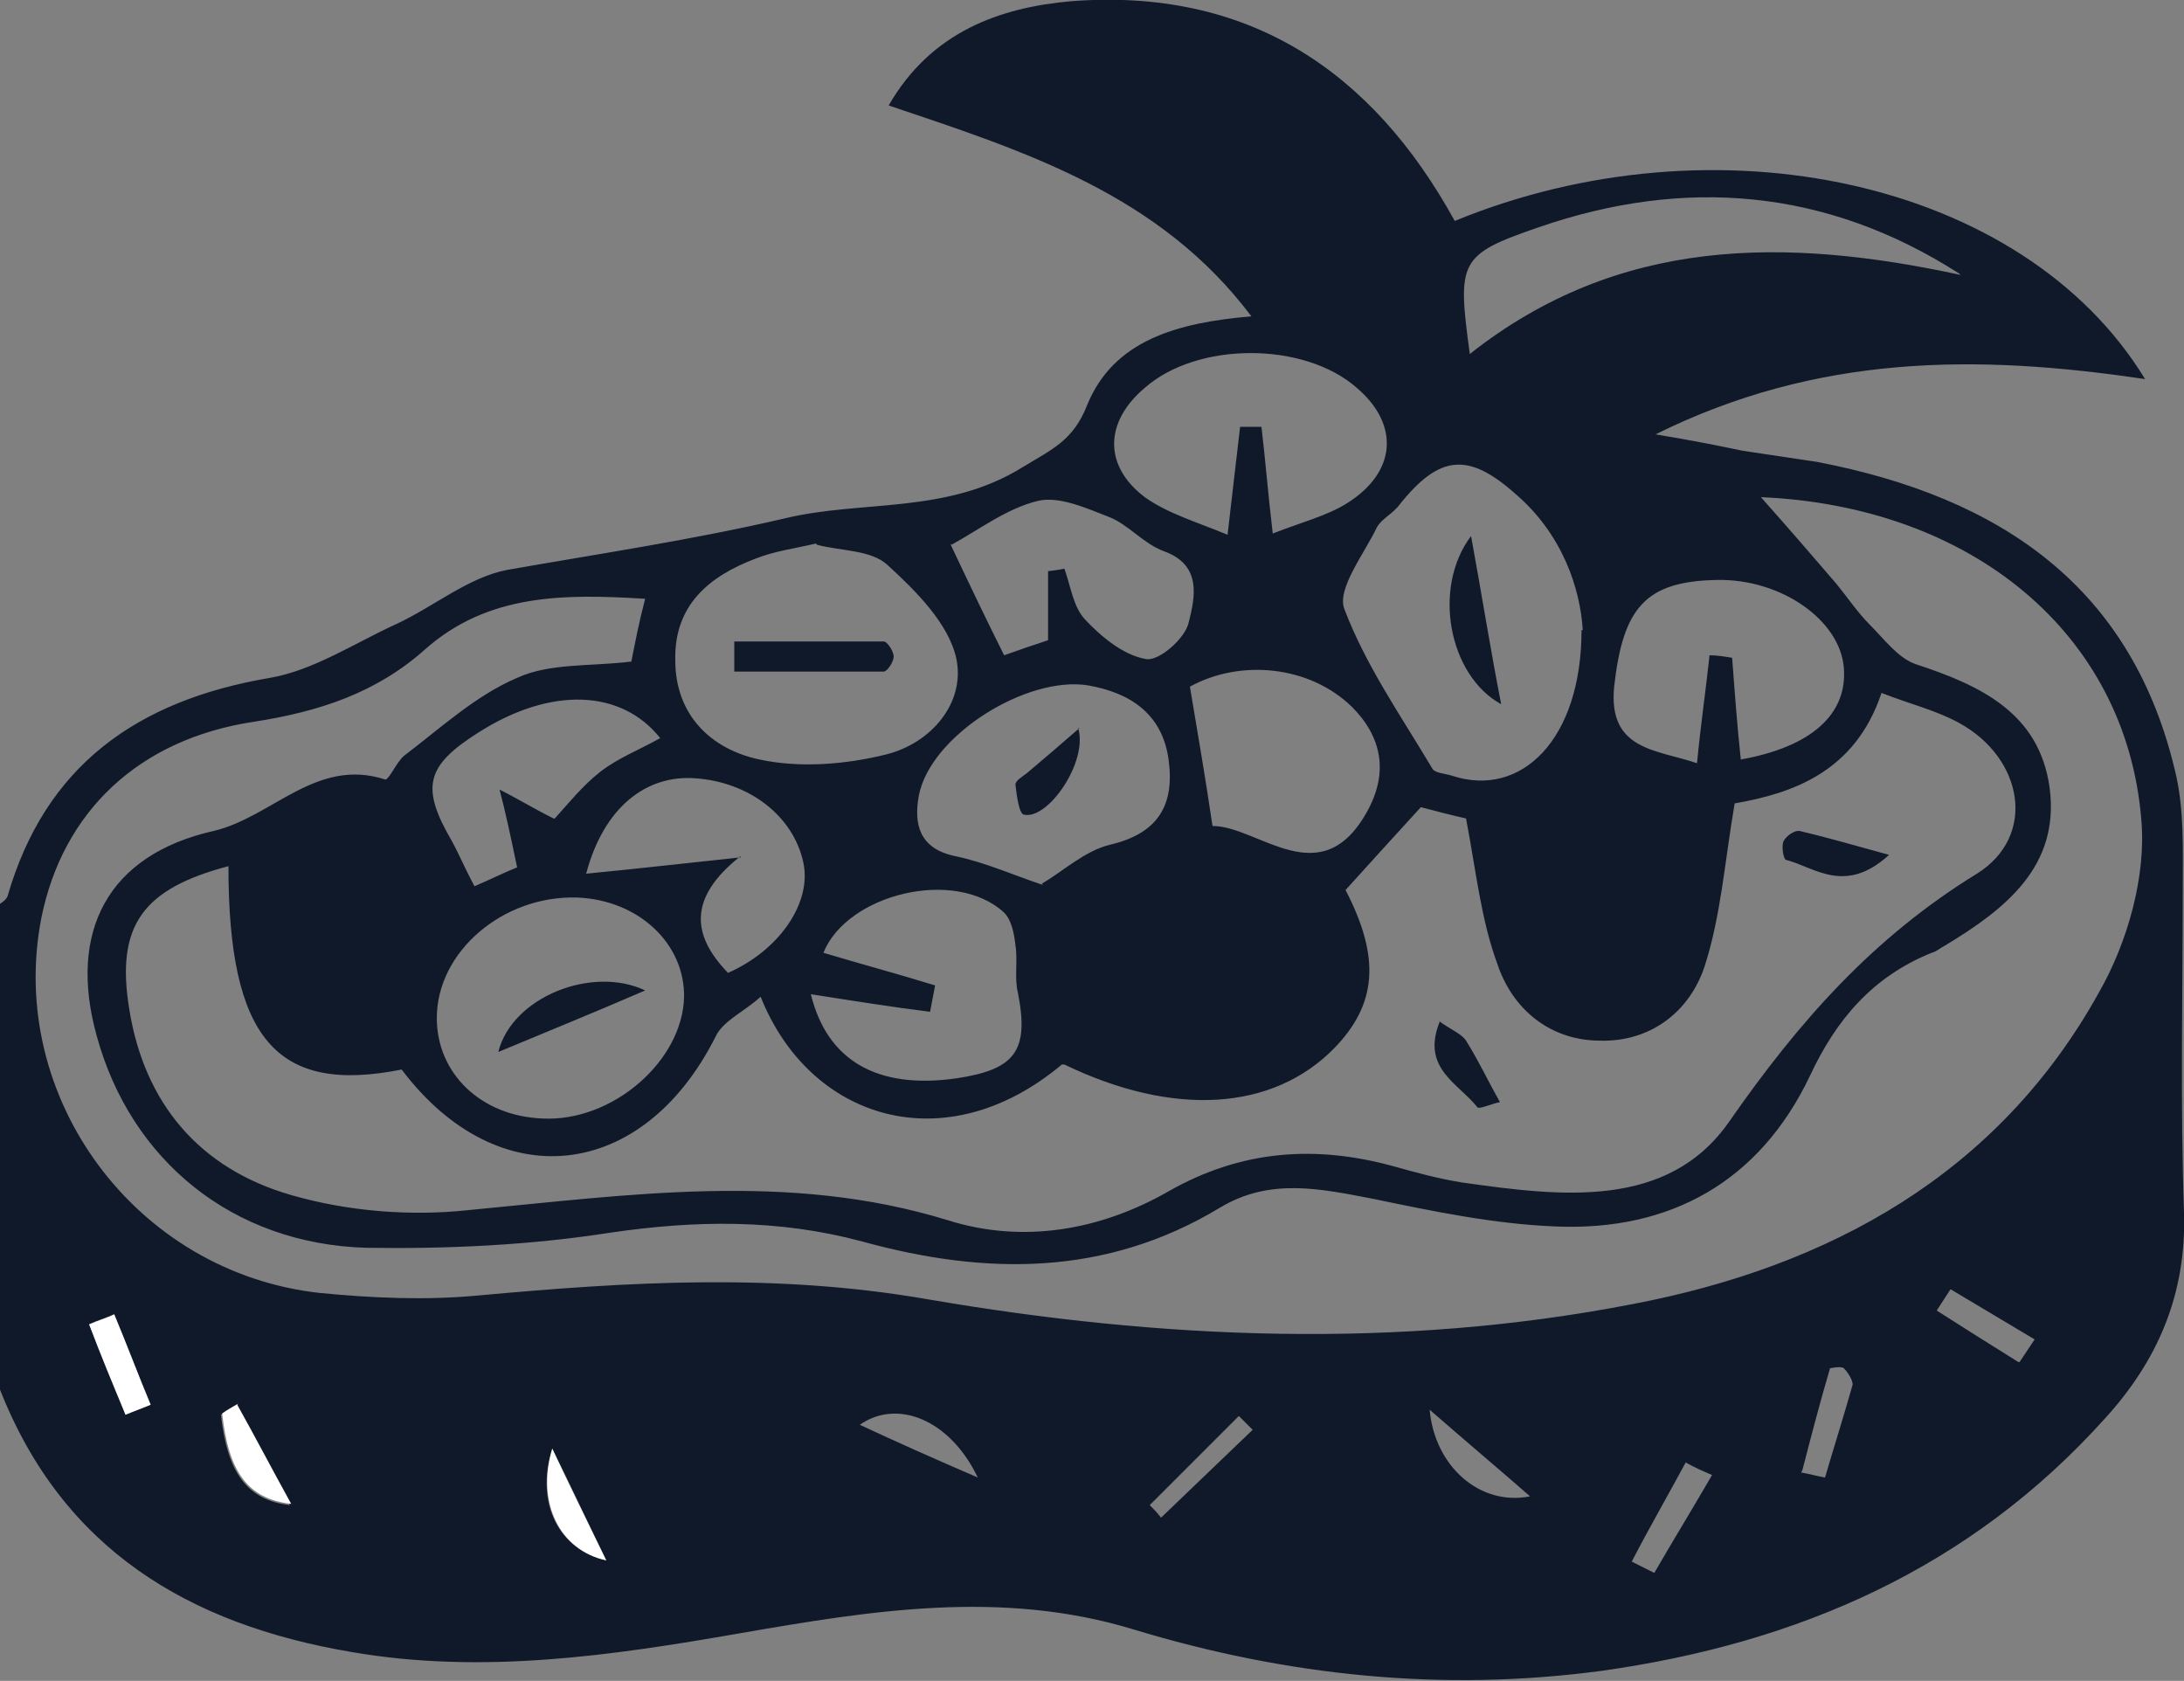 <?xml version="1.0" encoding="UTF-8"?>
<svg id="Livello_2" data-name="Livello 2" xmlns="http://www.w3.org/2000/svg" viewBox="0 0 17.4 13.39">
  <rect x="0" y="0" width="17.4" height="13.39" fill="#808080" stroke="none"/>
  <defs>
    <style>
      .cls-1 {
        fill: #fff;
      }

      .cls-1, .cls-2 {
        stroke-width: 0px;
      }

      .cls-2 {
        fill: #10192a;
      }
    </style>
  </defs>
  <g id="Livello_1-2" data-name="Livello 1">
    <g>
      <path class="cls-2" d="M0,7.2s.05-.03.06-.06c.3-1.04,1.03-1.56,2.09-1.74.35-.06.68-.28,1.01-.43.3-.14.57-.37.88-.43.74-.13,1.48-.24,2.21-.41.62-.15,1.29-.03,1.9-.41.23-.14.4-.21.51-.49.21-.52.72-.66,1.31-.71-.73-.97-1.79-1.31-2.89-1.68C7.42.25,7.97.06,8.53.01c1.41-.11,2.4.55,3.06,1.75,2.07-.85,4.53-.33,5.5,1.26-1.34-.2-2.61-.2-3.9.44.3.05.5.09.69.13.2.03.4.06.6.09,1.45.28,2.52.99,2.86,2.51.06.28.05.57.05.85,0,.87-.02,1.75.01,2.62.02.65-.21,1.18-.63,1.64-1.07,1.19-2.44,1.79-4.01,2.01-1.27.17-2.51.04-3.73-.33-1.05-.32-2.09-.15-3.13.03-1.03.18-2.06.33-3.1.15C1.5,12.94.5,12.34,0,11.07,0,9.78,0,8.49,0,7.2ZM14.02,3.95c.24.27.43.49.61.7.09.11.17.23.27.33.11.11.22.26.36.31.52.17.99.39,1.07.99.08.62-.35.96-.83,1.25-.04.02-.07.05-.11.06-.47.19-.76.53-.97.98-.4.84-1.11,1.24-2.03,1.2-.49-.02-.97-.12-1.45-.22-.42-.08-.82-.17-1.22.07-.91.55-1.87.54-2.85.27-.67-.18-1.33-.17-2.01-.07-.64.1-1.3.13-1.94.12-1.07-.03-1.88-.7-2.15-1.69-.23-.83.09-1.44.93-1.63.47-.11.82-.59,1.37-.41.03,0,.09-.14.15-.19.29-.22.57-.48.9-.62.26-.12.59-.09.91-.13.03-.15.06-.31.11-.5-.65-.04-1.25-.04-1.75.4-.39.35-.85.5-1.37.58-.92.14-1.52.72-1.69,1.56-.28,1.43.75,2.83,2.22,2.99.41.04.84.06,1.26.02,1.2-.11,2.37-.18,3.58.03,1.86.32,3.75.4,5.61.04,1.58-.3,2.92-1.04,3.72-2.48.23-.4.38-.93.34-1.38-.12-1.48-1.35-2.5-3.04-2.57ZM8.46,8.48c-.93.78-2.01.44-2.4-.54-.13.12-.3.19-.36.32-.58,1.15-1.73,1.28-2.5.26-1,.2-1.38-.25-1.38-1.62-.68.18-.9.47-.79,1.14.12.75.56,1.27,1.29,1.48.45.13.95.17,1.41.12,1.28-.12,2.55-.31,3.82.08.6.19,1.22.08,1.76-.23.58-.33,1.17-.37,1.79-.2.18.05.36.1.55.13.78.11,1.64.22,2.13-.49.55-.79,1.14-1.46,1.97-1.97.48-.3.37-.92-.14-1.2-.18-.1-.39-.15-.62-.24-.21.63-.71.8-1.17.88-.08.47-.11.9-.24,1.3-.12.36-.43.6-.83.59-.4,0-.7-.25-.82-.61-.13-.35-.17-.74-.25-1.16-.09-.02-.25-.06-.36-.09-.22.24-.41.45-.6.66.28.54.25.91-.09,1.26-.49.5-1.28.55-2.15.13ZM12.61,5.02c-.02-.33-.16-.76-.53-1.08-.38-.34-.61-.32-.93.08-.05.07-.14.11-.18.18-.1.21-.32.49-.26.65.17.45.45.85.7,1.27.02.04.1.04.16.06.55.18,1.03-.29,1.03-1.16ZM6.5,4.33c-.17.04-.33.06-.48.12-.37.14-.65.37-.64.81,0,.44.29.71.67.79.32.07.69.04,1.01-.04.36-.09.63-.41.56-.76-.06-.28-.32-.54-.55-.75-.13-.12-.37-.11-.56-.16ZM5.45,7.95c.01-.43-.36-.78-.85-.8-.59-.02-1.12.43-1.12.96,0,.44.35.78.84.8.56.03,1.12-.46,1.13-.97ZM10.14,4.25c.23-.09.43-.14.59-.24.4-.25.42-.63.08-.92-.42-.37-1.27-.37-1.69,0-.32.27-.33.62,0,.87.18.13.42.2.66.3.04-.35.07-.6.1-.86.06,0,.11,0,.17,0,.03.25.05.51.09.85ZM8.3,7.04c.17-.1.34-.26.54-.31.39-.09.52-.32.47-.68-.05-.36-.3-.53-.64-.59-.49-.08-1.26.4-1.35.88-.04.22,0,.42.29.48.24.05.46.15.7.23ZM13.87,6.05c.56-.1.85-.36.82-.73-.03-.38-.5-.71-1.01-.7-.57.01-.75.22-.82.85-.05.51.34.5.66.61.03-.31.07-.58.1-.86.06,0,.12.01.18.02.02.27.04.54.07.82ZM6.46,7.92c.13.53.53.76,1.16.67.47-.07.58-.22.49-.68-.03-.12,0-.26-.02-.38-.01-.09-.03-.2-.09-.26-.39-.36-1.25-.15-1.44.32.3.09.6.17.89.26l-.04.21c-.32-.04-.63-.09-.95-.14ZM15.61,2.18c-1.06-.68-2.19-.77-3.35-.37-.64.22-.65.27-.55,1.01,1.19-.94,2.52-.93,3.91-.63ZM9.66,6.58c.37,0,.87.56,1.24-.13.16-.3.11-.58-.13-.82-.34-.33-.89-.38-1.29-.16.06.36.12.7.18,1.11ZM7.57,4.33c.17.36.29.61.43.89.11-.04.23-.08.35-.12v-.55s.09-.01.13-.02c.05.14.07.3.16.4.13.14.31.29.49.32.1.02.31-.16.34-.29.05-.2.11-.46-.2-.57-.16-.06-.28-.21-.43-.27-.18-.07-.4-.17-.57-.13-.25.06-.47.23-.69.35ZM5.9,6.82c-.43.34-.38.64-.1.93.41-.18.67-.56.6-.88-.08-.37-.43-.64-.86-.67-.39-.03-.73.23-.87.76.41-.04.76-.08,1.23-.13ZM4.42,6.52c.1-.11.22-.26.36-.37.14-.11.32-.18.48-.27-.31-.39-.87-.41-1.44-.05-.43.27-.47.44-.22.87.06.11.11.23.18.36.14-.06.26-.12.34-.15-.05-.24-.09-.43-.14-.62.14.07.27.15.43.23ZM9.98,11.39s-.07-.07-.11-.11c-.24.24-.47.47-.71.71.03.03.06.06.09.1M12.19,11.92c-.24-.21-.49-.42-.8-.69.04.45.4.77.8.69ZM13.64,11.75c-.07-.03-.14-.06-.21-.1-.14.26-.29.52-.43.79.06.03.12.06.18.09.15-.26.31-.52.46-.78ZM14.35,11.73c.06.01.13.03.19.04.07-.24.15-.49.22-.74,0-.04-.04-.1-.07-.13-.02-.02-.11,0-.11,0-.08.27-.15.54-.22.81ZM1.89,11.19s-.08.05-.13.08c.05.45.2.68.55.72-.16-.29-.29-.54-.43-.79ZM4.4,11.54c-.14.44.06.81.43.89-.16-.33-.29-.61-.43-.89ZM7.79,11.77c-.22-.46-.64-.63-.94-.42.3.14.57.26.94.42ZM.91,10.47c-.07.03-.14.05-.2.08.1.24.2.48.29.72.07-.03.13-.05.2-.08-.1-.24-.19-.48-.29-.72ZM16.09,10.85c.04-.06.08-.12.12-.18-.22-.13-.45-.27-.67-.4-.04.06-.07.11-.11.17.22.14.44.28.65.41Z"/>
      <path class="cls-1" d="M1.89,11.19c.14.25.27.5.43.79-.35-.04-.5-.26-.55-.72.04-.03.08-.05.13-.08Z"/>
      <path class="cls-1" d="M4.4,11.54c.13.28.27.56.43.89-.37-.08-.56-.46-.43-.89Z"/>
      <path class="cls-1" d="M.91,10.47c.1.24.19.48.29.72-.07.03-.13.05-.2.08-.1-.24-.2-.48-.29-.72.07-.03.14-.05.2-.08Z"/>
      <path class="cls-2" d="M15.05,6.81c-.35.32-.59.1-.82.04-.02,0-.04-.11-.02-.15.02-.04.09-.09.13-.08.21.05.42.11.71.19Z"/>
      <path class="cls-2" d="M11.46,8.13c.09.07.18.1.22.16.1.16.18.33.27.49-.06.01-.17.06-.18.04-.15-.19-.45-.31-.3-.68Z"/>
      <path class="cls-2" d="M11.72,4.27c.09.49.15.88.24,1.34-.42-.23-.55-.93-.24-1.34Z"/>
      <path class="cls-2" d="M5.85,5.11c.4,0,.79,0,1.19,0,.03,0,.08.08.08.12,0,.04-.05.12-.08.12-.4,0-.8,0-1.19,0,0-.09,0-.17,0-.26Z"/>
      <path class="cls-2" d="M5.14,7.89c-.44.19-.81.34-1.17.49.11-.44.75-.69,1.17-.49Z"/>
      <path class="cls-2" d="M8.59,5.8c.08.27-.24.73-.43.69-.04,0-.06-.15-.07-.24,0-.03.05-.06.09-.09.13-.11.26-.22.42-.36Z"/>
    </g>
  </g>
</svg>
